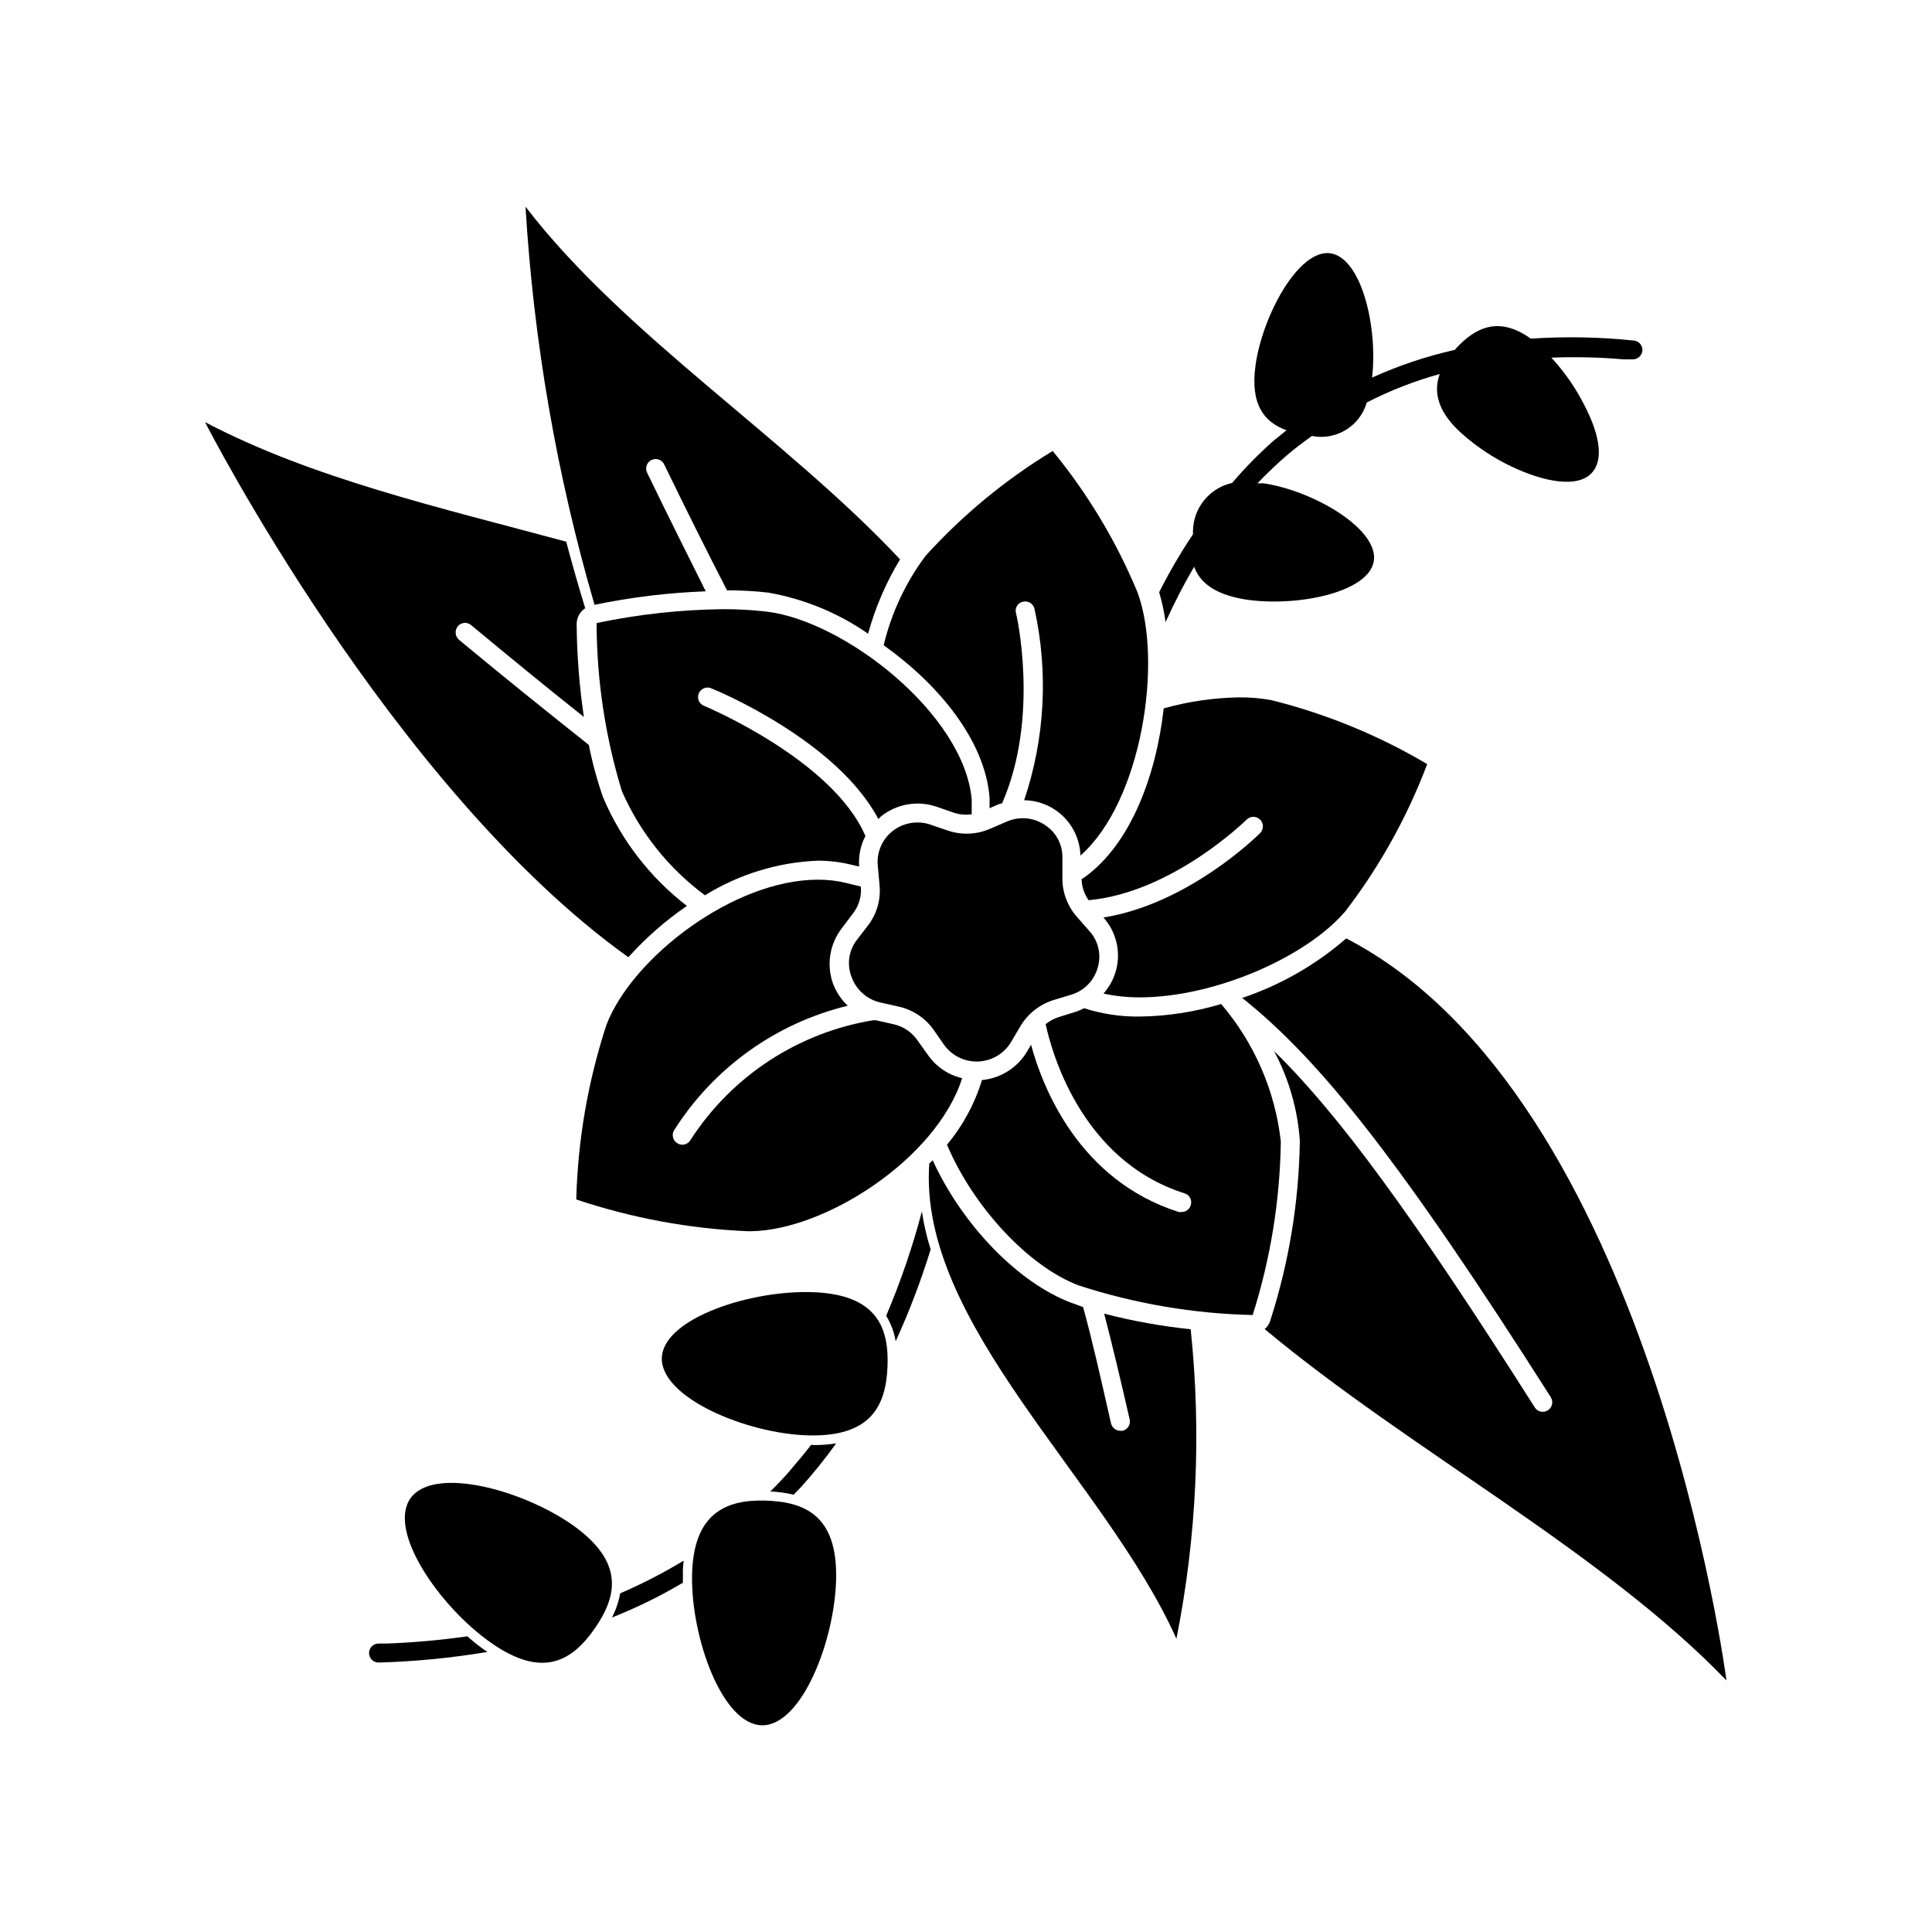 <?xml version="1.0" encoding="UTF-8"?>
<!-- Uploaded to: ICON Repo, www.iconrepo.com, Generator: ICON Repo Mixer Tools -->
<svg fill="#000000" width="800px" height="800px" version="1.1" viewBox="144 144 512 512" xmlns="http://www.w3.org/2000/svg">
 <g>
  <path d="m325.18 557.59c-5.406 3.266-11.031 6.16-16.828 8.664-0.402 2.231-1.133 4.387-2.168 6.398 6.5-2.57 12.781-5.656 18.793-9.219v-1.965c-0.051-1.359 0.051-2.617 0.203-3.879z"/>
  <path d="m267.85 577.64c-7.082 1.012-14.211 1.648-21.359 1.914h-2.168c-1.391 0-2.519 1.129-2.519 2.519s1.129 2.519 2.519 2.519c9.676-0.27 19.324-1.215 28.871-2.82-0.297-0.168-0.586-0.352-0.859-0.555-1.562-1.102-3.059-2.297-4.484-3.578z"/>
  <path d="m378.84 492.7c1.277 2.062 2.133 4.356 2.519 6.75 3.613-7.898 6.711-16.027 9.27-24.332-1.035-3.293-1.812-6.664-2.32-10.078-2.484 9.438-5.648 18.684-9.469 27.66z"/>
  <path d="m358.94 526.91c-2.016 2.672-4.133 5.039-6.398 7.758-1.461 1.613-2.922 3.125-4.383 4.586 2.07 0.086 4.129 0.371 6.148 0.859l1.965-2.016c3.316-3.688 6.43-7.555 9.32-11.59-1.836 0.289-3.688 0.441-5.543 0.453z"/>
  <path d="m460.46 294.2c1.512 4.133 5.34 7.254 13.25 8.613 13.301 2.168 32.949-1.613 34.359-10.078 1.41-8.461-15.922-18.688-29.223-20.652h-1.613c2.418-2.519 5.039-5.039 7.609-7.254 2.57-2.215 4.484-3.578 6.801-5.289v-0.004c6.422 1.277 12.75-2.574 14.562-8.867 6.172-3.168 12.656-5.699 19.344-7.555-1.715 4.637-0.656 10.078 5.996 15.922v-0.004c3.949 3.5 8.375 6.418 13.148 8.668 8.516 4.031 17.383 5.691 21.109 1.664 3.727-4.031 1.562-11.688-2.672-19.398h0.004c-2.195-4.047-4.887-7.805-8.012-11.184 6.387-0.25 12.777-0.098 19.145 0.453h2.219c1.383 0.117 2.609-0.887 2.769-2.269 0.117-1.375-0.895-2.586-2.266-2.719-9.074-0.941-18.207-1.109-27.309-0.504-8.414-5.996-14.559-3.074-19.801 2.57l-0.301 0.402c-7.555 1.695-14.914 4.16-21.965 7.356 1.562-13.25-2.769-31.789-11.082-32.949s-17.938 16.375-19.801 29.676c-1.461 10.531 2.367 15.113 8.211 17.23l-3.426 2.769c-3.922 3.465-7.59 7.199-10.984 11.184-5.957 1.32-10.242 6.543-10.379 12.645v0.957c-3.301 4.934-6.297 10.066-8.965 15.367 0.766 2.59 1.336 5.234 1.711 7.91 2.25-5.019 4.773-9.914 7.559-14.66z"/>
  <path d="m326.04 384.08c-9.758-7.516-17.41-17.426-22.219-28.766-1.586-4.543-2.852-9.188-3.777-13.906-10.078-8.012-21.613-17.23-34.41-27.859v-0.004c-1.055-0.91-1.191-2.5-0.301-3.574 0.422-0.516 1.035-0.84 1.699-0.898 0.664-0.055 1.32 0.16 1.824 0.594 10.984 9.117 20.859 17.18 29.875 24.336h0.004c-1.211-8.176-1.852-16.426-1.918-24.688 0.027-1.668 0.875-3.215 2.269-4.133-1.812-5.894-3.477-11.789-5.039-17.633-33.199-8.969-67.41-16.777-95.723-31.691 0 0 49.523 96.984 112.2 141.82 4.609-5.137 9.82-9.703 15.516-13.602z"/>
  <path d="m315.56 269.41c-0.344-0.605-0.422-1.332-0.211-2 0.207-0.664 0.684-1.215 1.316-1.516 0.629-0.305 1.359-0.328 2.008-0.074 0.652 0.258 1.168 0.773 1.422 1.426 6.047 12.445 11.539 23.426 16.574 33.199 3.656-0.012 7.305 0.188 10.934 0.605 9.5 1.668 18.527 5.383 26.449 10.883 1.906-6.926 4.754-13.555 8.465-19.699-30.23-32.242-73.152-59.449-99.25-93.457 2.141 35.738 8.273 71.125 18.289 105.5 9.707-2.012 19.566-3.207 29.473-3.574-4.734-9.473-9.875-19.75-15.469-31.289z"/>
  <path d="m500.76 392.69c-8.066 7.012-17.43 12.371-27.559 15.77 20.758 16.574 41.969 43.227 81.77 105.8h-0.004c0.75 1.168 0.414 2.727-0.754 3.477-0.398 0.277-0.875 0.418-1.359 0.402-0.859 0.008-1.66-0.43-2.117-1.156-32.344-50.938-51.891-77.59-69.121-94.465 3.941 7.352 6.277 15.457 6.852 23.777-0.227 16.227-2.875 32.324-7.859 47.762-0.27 0.848-0.777 1.602-1.461 2.168 38.289 31.941 89.527 58.996 122.38 93.105 0 0-20.152-154.97-100.76-196.64z"/>
  <path d="m436.62 492.14c2.066 7.961 4.281 17.18 6.75 28.012 0.152 0.656 0.035 1.344-0.324 1.91-0.359 0.57-0.934 0.969-1.59 1.113h-0.555c-1.176-0.012-2.191-0.82-2.469-1.965-2.769-12.191-5.039-22.32-7.406-30.832l-3.074-1.109c-14.258-5.34-29.02-20.809-36.777-37.785l-0.906 0.855c-3.023 42.523 46.652 83.883 65.496 125.95 5.375-26.996 6.652-54.645 3.777-82.02-7.731-0.812-15.391-2.191-22.922-4.133z"/>
  <path d="m296.06 548.37c-13.453-9.574-37.129-15.973-43.277-7.305-6.144 8.664 7.656 28.664 21.262 38.238 13.602 9.574 21.461 5.039 27.559-3.727 6.094-8.77 7.707-17.637-5.543-27.207z"/>
  <path d="m327.4 561.57c-0.25 16.473 8.012 39.5 18.539 39.648 10.531 0.152 19.398-22.621 19.648-39.094s-8.262-20.152-18.793-20.453c-10.527-0.305-19.141 3.473-19.395 19.898z"/>
  <path d="m359.7 486.45c-16.473-0.707-39.852 6.852-40.305 17.332-0.453 10.48 22.219 20.152 38.742 20.605 16.523 0.453 20.605-7.656 21.059-18.137 0.453-10.48-2.871-19.098-19.496-19.801z"/>
  <path d="m483.43 446.5c-1.508-13.453-7.019-26.141-15.82-36.426-7 2.102-14.254 3.223-21.562 3.324-5.008 0.07-9.996-0.68-14.762-2.215-0.617 0.328-1.258 0.613-1.914 0.855l-4.684 1.461h-0.004c-1.301 0.406-2.516 1.055-3.574 1.914 1.359 6.348 8.969 36.023 36.828 44.84 0.641 0.195 1.176 0.645 1.48 1.242 0.305 0.602 0.352 1.297 0.129 1.934-0.324 1.035-1.277 1.746-2.367 1.762-0.266 0.047-0.539 0.047-0.805 0-26.449-8.414-36.074-33-39.145-44.336l-0.957 1.664c-2.535 4.363-7.019 7.234-12.043 7.707-1.914 6.273-5.066 12.098-9.27 17.129 7.055 16.676 21.766 32.344 34.863 37.281 14.918 4.859 30.465 7.508 46.148 7.859 4.727-14.883 7.242-30.379 7.457-45.996z"/>
  <path d="m431.64 376.32-1.008 0.707v-0.004c0.062 1.992 0.711 3.922 1.867 5.543 22.27-2.066 41.664-21.16 41.867-21.363l-0.004 0.004c0.988-0.988 2.59-0.988 3.578 0 0.988 0.984 0.988 2.586 0 3.574-0.805 0.805-18.992 18.742-41.516 22.371h0.004c2.477 2.769 3.848 6.359 3.848 10.074 0 3.719-1.371 7.305-3.848 10.078 3.144 0.676 6.352 1.016 9.57 1.008 20.152 0 44.535-10.883 54.664-22.973v-0.004c9.035-11.828 16.301-24.914 21.562-38.844-12.848-7.602-26.727-13.305-41.211-16.926-2.793-0.523-5.625-0.773-8.465-0.758-6.816 0.094-13.59 1.078-20.152 2.922-2.016 17.887-8.766 35.824-20.758 44.59z"/>
  <path d="m406.25 355.36v2.82l2.418-1.059 0.906-0.25c10.078-23.023 3.727-50.383 3.68-50.383v0.004c-0.184-0.645-0.094-1.332 0.25-1.906 0.344-0.57 0.91-0.977 1.562-1.117 0.648-0.168 1.336-0.07 1.914 0.27 0.574 0.34 0.992 0.895 1.16 1.543 3.731 16.859 2.789 34.422-2.723 50.785 2.906 0.039 5.742 0.91 8.164 2.519 4.086 2.711 6.602 7.238 6.75 12.141 16.273-14.309 21.914-51.438 15.113-69.777-5.613-13.512-13.184-26.125-22.469-37.434-12.523 7.59-23.875 16.957-33.707 27.812-5.266 7.055-9.039 15.113-11.082 23.676 14.461 10.281 26.852 25.141 28.062 40.355z"/>
  <path d="m360.7 372.09c2.918-0.004 5.824 0.332 8.664 1.008l2.316 0.555c-0.211-2.805 0.363-5.613 1.664-8.109-8.664-20.152-42.219-34.258-42.57-34.41h-0.004c-0.676-0.207-1.238-0.691-1.543-1.336-0.301-0.641-0.32-1.379-0.051-2.035 0.273-0.656 0.809-1.168 1.477-1.41 0.668-0.242 1.406-0.188 2.035 0.145 1.461 0.555 33.199 13.855 44.082 34.562 0.223-0.25 0.457-0.484 0.703-0.707 4.144-3.312 9.691-4.281 14.715-2.57l4.637 1.613h-0.004c1.512 0.484 3.113 0.621 4.688 0.402v-3.981c-2.066-22.621-33.656-47.207-54.262-49.727v0.004c-3.879-0.449-7.781-0.668-11.688-0.656-11.246 0.133-22.449 1.363-33.453 3.676 0.035 15.098 2.293 30.102 6.699 44.539 4.805 10.969 12.395 20.484 22.016 27.609 9.004-5.578 19.297-8.738 29.879-9.172z"/>
  <path d="m389.92 423.58-2.82-3.93c-1.508-2.164-3.773-3.676-6.348-4.234l-4.734-1.059h-0.004c-0.164 0.031-0.336 0.031-0.504 0-19.934 3.238-37.566 14.77-48.516 31.742-0.445 0.773-1.27 1.254-2.164 1.258-0.445 0.004-0.883-0.117-1.262-0.352-1.207-0.684-1.637-2.215-0.957-3.426 10.48-16.574 26.992-28.426 46.047-33.051-1.707-1.617-3.031-3.598-3.879-5.793-1.816-5.016-0.922-10.613 2.367-14.812l2.922-3.879c1.566-2.019 2.305-4.559 2.066-7.106l-3.981-0.957c-2.438-0.594-4.945-0.879-7.453-0.855-22.27 0-49.121 20.605-55.973 38.441h-0.004c-4.902 14.961-7.602 30.559-8.008 46.301 14.645 4.91 29.91 7.742 45.34 8.414h1.059c19.598-0.301 49.02-19.145 55.871-40.559h0.004c-3.688-0.844-6.922-3.035-9.07-6.144z"/>
  <path d="m371.18 392.95c-2.273 2.848-2.832 6.699-1.461 10.074 1.246 3.363 4.109 5.867 7.609 6.652l4.734 1.059c3.789 0.82 7.133 3.031 9.371 6.195l2.769 3.981c2.094 2.898 5.5 4.551 9.07 4.398 3.57-0.152 6.828-2.09 8.664-5.152l2.469-4.18v-0.004c1.973-3.332 5.117-5.812 8.816-6.953l4.637-1.41c3.438-1.02 6.106-3.746 7.055-7.203 1.016-3.414 0.152-7.113-2.269-9.723l-3.176-3.629h0.004c-2.594-2.887-3.996-6.648-3.93-10.531v-5.039 0.004c0.133-3.57-1.629-6.941-4.637-8.867-2.984-2.004-6.781-2.344-10.074-0.906l-4.434 1.914c-3.574 1.559-7.602 1.719-11.285 0.453l-4.586-1.562c-1.102-0.383-2.262-0.57-3.426-0.555-2.379-0.004-4.684 0.793-6.551 2.266-2.781 2.191-4.262 5.644-3.93 9.172l0.453 5.039v-0.004c0.41 3.852-0.672 7.711-3.023 10.785z"/>
 </g>
</svg>